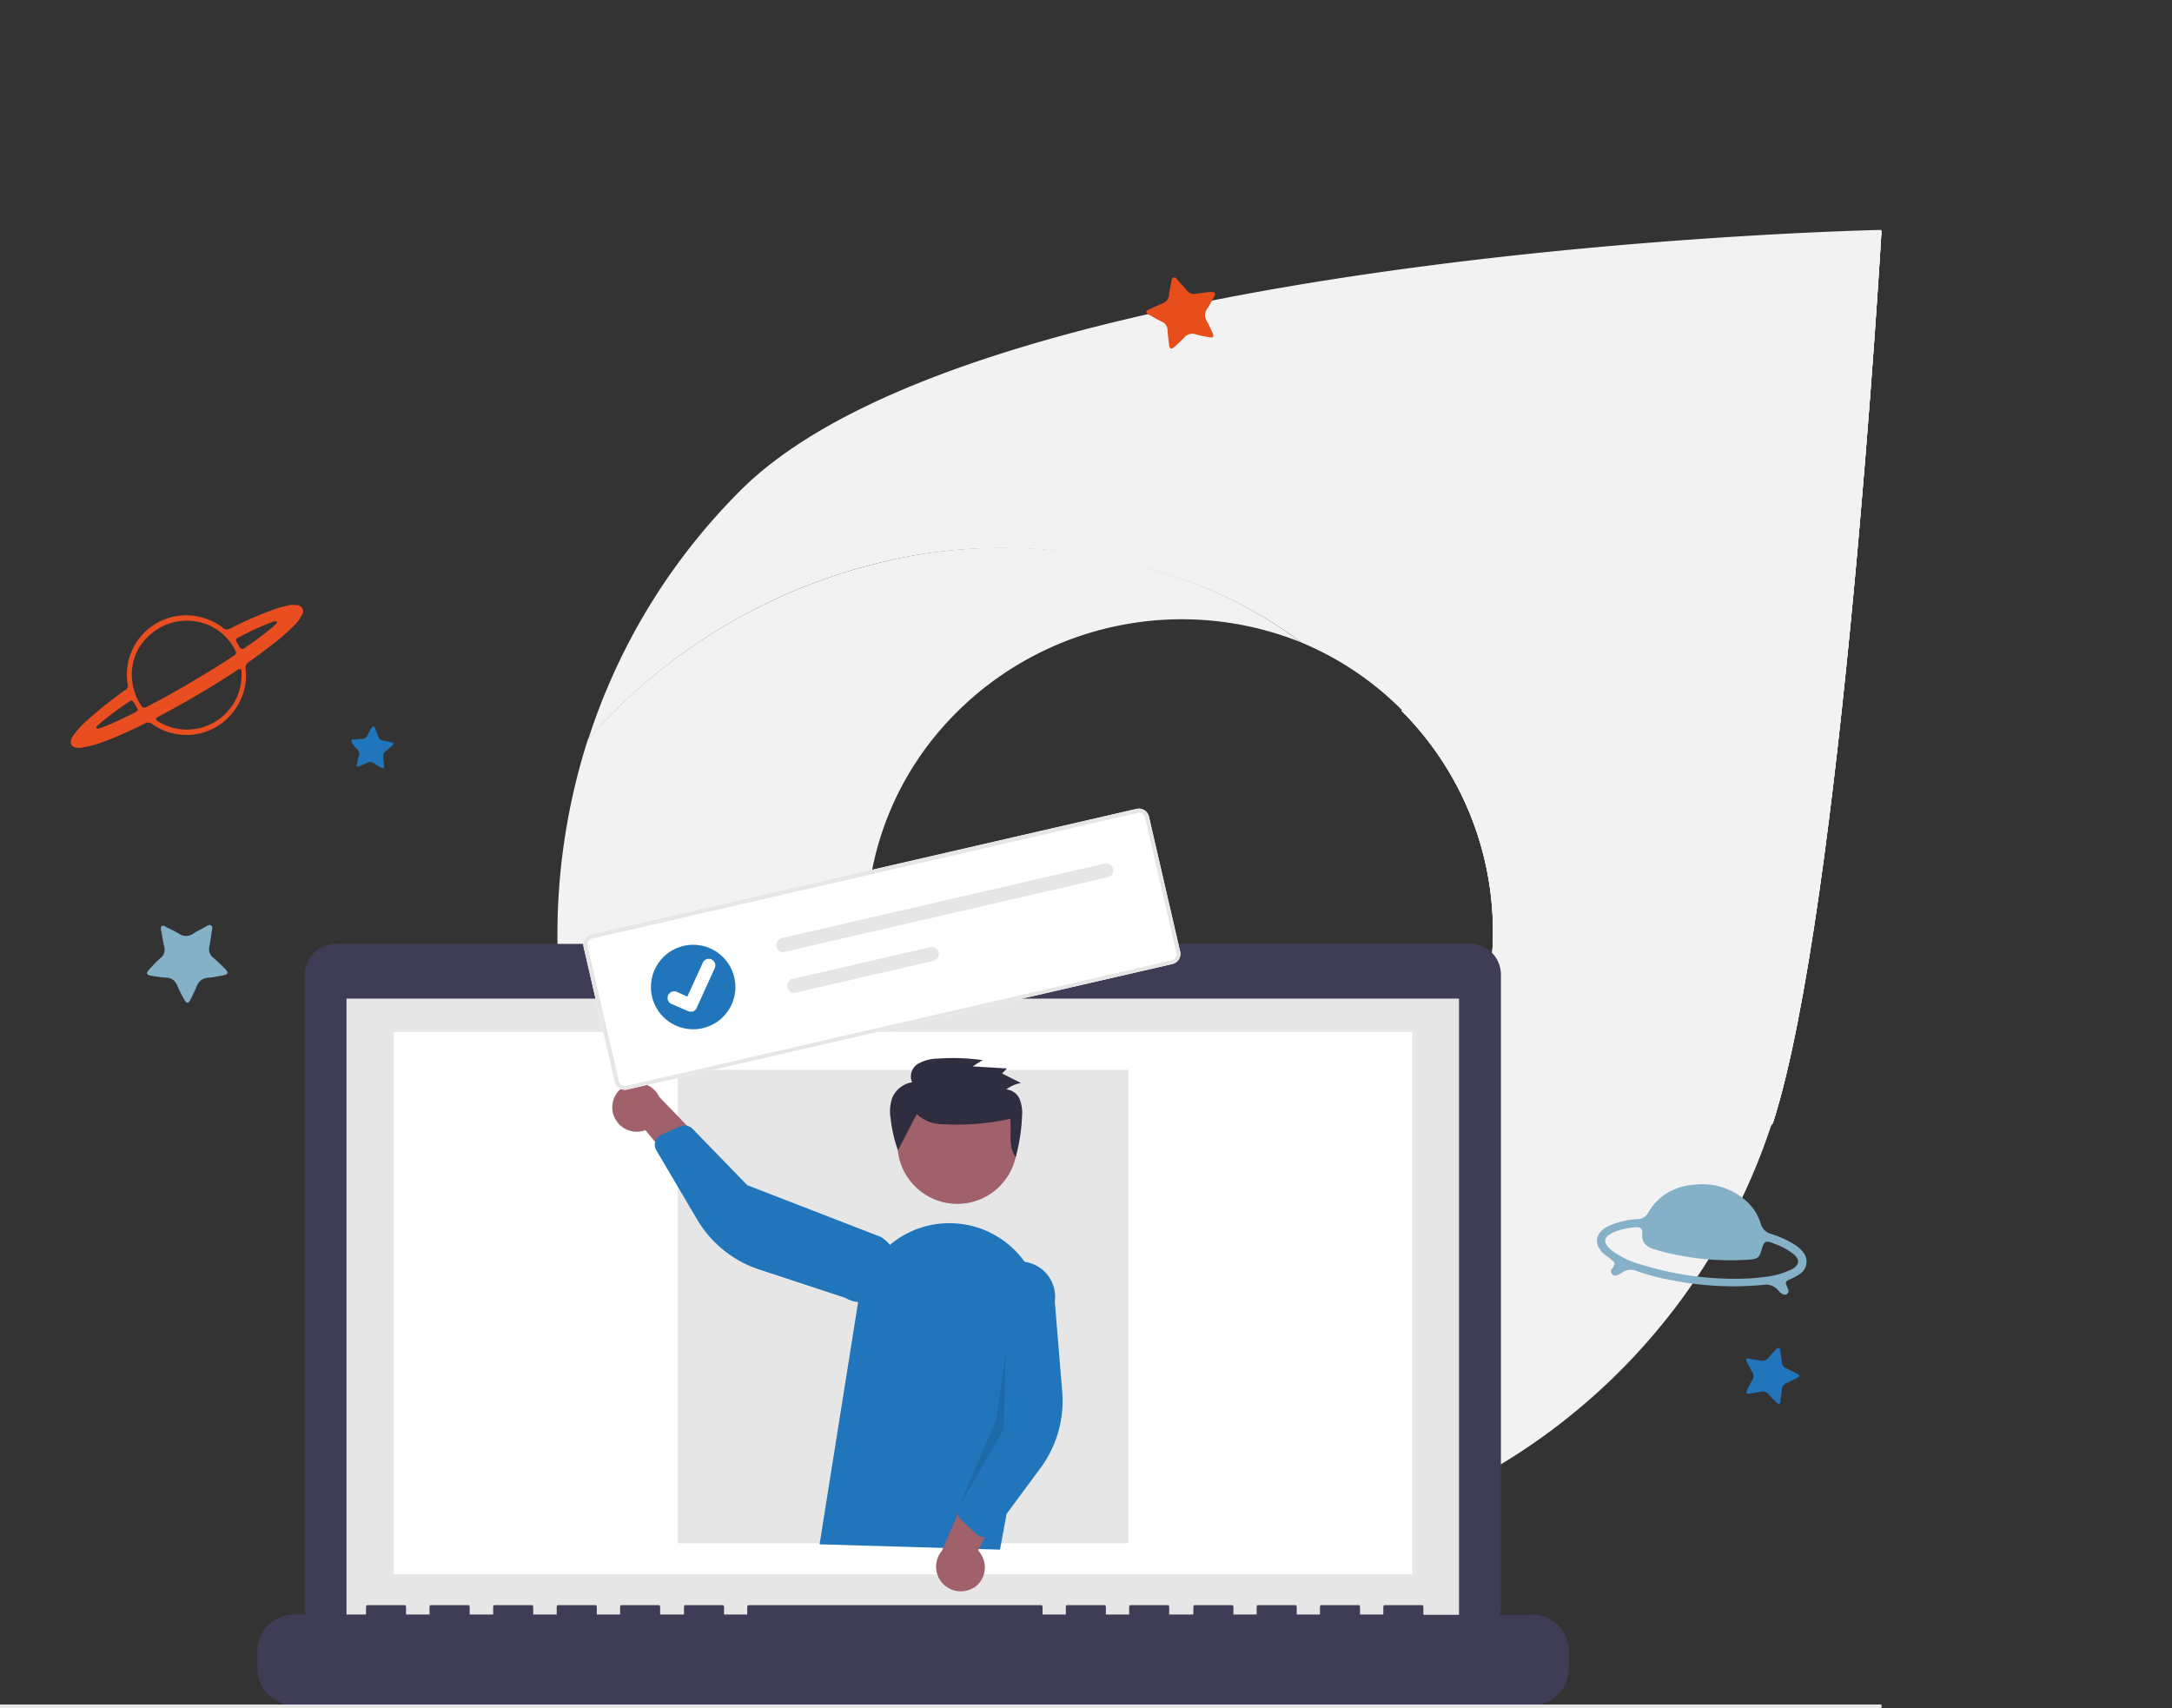 <?xml version="1.0" encoding="UTF-8"?> <svg xmlns="http://www.w3.org/2000/svg" xmlns:xlink="http://www.w3.org/1999/xlink" viewBox="0 0 293.98 231.19"><rect x="0" y="0" width="293.98" height="231.19" fill="#333333" stroke="none"/><defs><style>.cls-1{fill:none;}.cls-2{fill:#f2f2f2;}.cls-3{clip-path:url(#clip-path);}.cls-4{clip-path:url(#clip-path-2);}.cls-5{clip-path:url(#clip-path-3);}.cls-6{fill:#84b0c8;}.cls-7{fill:#e84e1f;}.cls-8{fill:#e84e1b;}.cls-9{fill:#2075bb;}.cls-10{fill:#3f3d56;}.cls-11{fill:#e6e6e6;}.cls-12{fill:#fff;}.cls-13{fill:#a0616a;}.cls-14{isolation:isolate;opacity:0.1;}.cls-15{fill:#2f2e41;}</style><clipPath id="clip-path" transform="translate(0.35 30.47)"><path class="cls-1" d="M189.35,65.74a42.29,42.29,0,0,1-46.2,68.92c15.12,11.48,37.21,15.31,55.66,11.1a76.53,76.53,0,0,0,40.8-24.2C249,92.43,254.31.81,254.31.81Z"></path></clipPath><clipPath id="clip-path-2" transform="translate(0.35 30.47)"><rect class="cls-1" x="125.1" y="-12.65" width="147.24" height="176.06"></rect></clipPath><clipPath id="clip-path-3" transform="translate(0.35 30.47)"><rect class="cls-1" x="117.92" y="11.13" width="161.61" height="128.5" transform="translate(99.68 263.43) rotate(-83)"></rect></clipPath></defs><g id="Livello_29" data-name="Livello 29"><path class="cls-2" d="M198.61,145.67c-18.5,4.23-40.67.39-55.85-11.15-4.89-2-13.26-9.15-13.26-9.15C113,108.89,112.59,82.49,129.08,66a43.18,43.18,0,0,1,46.62-9.54c-15.13-11.49-37-15.47-56-11A76.86,76.86,0,0,0,79.24,69.56c-9.37,29.14-2.93,62.83,20.15,85.92l.14-.13a84.54,84.54,0,0,0,140-33.95,76.93,76.93,0,0,1-40.95,24.28" transform="translate(0.35 30.47)"></path><path class="cls-2" d="M99.88,35.91a83.79,83.79,0,0,0-20.6,33.66,76.59,76.59,0,0,1,40.81-24.2c18.44-4.2,40.53-.38,55.66,11.11a41.85,41.85,0,0,1,13.6,9.11,42.28,42.28,0,0,1-46.2,68.91c15.12,11.48,37.21,15.31,55.66,11.1a76.53,76.53,0,0,0,40.8-24.2C249,92.27,254.31.65,254.31.65S132.72,3.06,99.88,35.91" transform="translate(0.35 30.47)"></path><g class="cls-3"><rect class="cls-2" x="125.45" y="17.81" width="147.24" height="176.06"></rect><g class="cls-4"><polygon class="cls-2" points="125.45 178.22 145.15 17.81 272.69 33.47 252.99 193.88 125.45 178.22"></polygon><g class="cls-5"><rect class="cls-2" x="102.37" y="-8.42" width="192.7" height="167.6" transform="translate(100.03 293.89) rotate(-83)"></rect></g></g></g><path class="cls-6" d="M229.12,129.87a8.84,8.84,0,0,1,6.84,2.18,6.72,6.72,0,0,1,2,3.08,2,2,0,0,0,1.42,1.42,13.37,13.37,0,0,1,3.15,1.43,4.33,4.33,0,0,1,1.14,1,2,2,0,0,1-.43,3,6.86,6.86,0,0,1-1.16.64c-.84.37-.84.41-.48,1.23a1,1,0,0,1,.13.42.51.51,0,0,1-.52.51.46.46,0,0,1-.23-.06,1.85,1.85,0,0,1-.68-.56,2.08,2.08,0,0,0-2-.71,42.92,42.92,0,0,1-12.49-.66,28.69,28.69,0,0,1-4.65-1.23,2,2,0,0,0-2,.24,3.78,3.78,0,0,1-.63.33.56.56,0,0,1-.72-.18.51.51,0,0,1,0-.66,1.16,1.16,0,0,0,.16-.21c.31-.47.29-.62-.15-1s-.74-.51-1.07-.81c-1.43-1.31-1.23-2.83.49-3.73a10.52,10.52,0,0,1,3.25-.92,7,7,0,0,1,.8-.08,1.66,1.66,0,0,0,1.49-.95,7.44,7.44,0,0,1,4.66-3.46,8.49,8.49,0,0,1,1.59-.25m8.12,12.61c.41,0,.83-.05,1.24-.11a10.91,10.91,0,0,0,3.84-1.08c1-.57,1.05-1.3.19-2a8.89,8.89,0,0,0-2.48-1.38c-1.37-.55-1.5-.48-1.9.92-.14.48-.3.93-.84,1.06a4.35,4.35,0,0,1-.88.13,36.56,36.56,0,0,1-12.61-1.35c-1.17-.34-1.89-.86-1.78-2.21.05-.68-.25-.88-1-.82a9.46,9.46,0,0,0-2.86.67c-1.43.63-1.53,1.42-.32,2.42a11.34,11.34,0,0,0,4,1.94,42.48,42.48,0,0,0,15.4,1.85" transform="translate(0.35 30.47)"></path><path class="cls-7" d="M29.72,54.4c.36.48.81.36,1.34.08A48.85,48.85,0,0,1,37,51.93a15.56,15.56,0,0,1,1.81-.49,3.3,3.3,0,0,1,1,0,.83.83,0,0,1,.72,1.29A5,5,0,0,1,39.66,54a29.61,29.61,0,0,1-3.6,3.12c-.89.68-1.78,1.35-2.71,2a.91.91,0,0,0-.45,1,7.87,7.87,0,0,1-1,4.75,8,8,0,0,1-9.21,3.83,7.69,7.69,0,0,1-2.45-1.17.87.87,0,0,0-1-.07c-1.62.83-3.27,1.58-5,2.25a15.69,15.69,0,0,1-3.43,1,2.29,2.29,0,0,1-.94,0,.78.78,0,0,1-.64-.9.6.6,0,0,1,.06-.19,2.49,2.49,0,0,1,.31-.58,11.19,11.19,0,0,1,1.93-2.08A56.79,56.79,0,0,1,16.49,63l.14-.09a.62.62,0,0,0,.31-.72A7.52,7.52,0,0,1,16.87,60a8,8,0,0,1,8.88-7.13,5.52,5.52,0,0,1,.71.11,8.47,8.47,0,0,1,3.25,1.43m-11,2.41a7.27,7.27,0,0,0-.92,6.1,6.55,6.55,0,0,0,1,2.14c.2.29.33.32.65.18l.29-.15,1.9-1c3.23-1.78,6.41-3.67,9.5-5.69l.3-.21a.39.39,0,0,0,.13-.48l-.15-.32a7.34,7.34,0,0,0-3-3,7.5,7.5,0,0,0-9.68,2.46m12.21,8.38a7.36,7.36,0,0,0,1.4-4.56c0-.12,0-.25,0-.37s-.16-.27-.36-.18a1.9,1.9,0,0,0-.39.23q-5,3.28-10.35,6.1l-.28.15c-.27.17-.27.32,0,.51l.1.07a7.4,7.4,0,0,0,9.91-2M37,54c.08-.11.18-.2.12-.31a.25.25,0,0,0-.32-.05c-.1,0-.3.08-.45.14a32.35,32.35,0,0,0-3.12,1.37c-.47.23-.93.46-1.38.7-.29.15-.33.3-.16.6s.26.44.39.66.33.37.66.14a42.21,42.21,0,0,0,4-3L37,54M12.78,67.81c-.08.1-.13.18-.09.26a.23.23,0,0,0,.24.08l.36-.1c1-.34,1.89-.76,2.81-1.19.64-.31,1.28-.62,1.9-.94.33-.17.36-.29.18-.61s-.24-.4-.35-.61c-.24-.39-.36-.43-.74-.17a39.54,39.54,0,0,0-4,3,2.36,2.36,0,0,0-.27.24" transform="translate(0.35 30.47)"></path><path class="cls-8" d="M155.13,11.43c.57-.25,1.15-.54,1.75-.78a1.39,1.39,0,0,0,1-1.23c.06-.56.19-1.11.3-1.67.05-.24,0-.58.32-.65s.44.23.61.42c.39.43.79.85,1.17,1.3a1.24,1.24,0,0,0,1.28.48c.57-.1,1.15-.16,1.72-.24a3.11,3.11,0,0,1,.43,0c.37,0,.48.15.35.49-.06.13-.13.25-.2.37-.26.45-.49.93-.79,1.36A1.47,1.47,0,0,0,163,13c.26.45.46.94.69,1.41,0,.09.09.18.12.27.15.42,0,.59-.4.51a15.31,15.31,0,0,1-1.88-.39,1.42,1.42,0,0,0-1.62.44,15.47,15.47,0,0,1-1.31,1.25c-.42.36-.63.29-.71-.27s-.17-1.31-.21-2a1.27,1.27,0,0,0-.76-1.14c-.49-.24-1-.51-1.42-.77l-.38-.19c-.41-.27-.41-.47,0-.71" transform="translate(0.35 30.47)"></path><path class="cls-9" d="M47.45,69.63c.36,0,.75-.07,1.13-.09a.84.84,0,0,0,.81-.49,9.82,9.82,0,0,1,.5-.88c.07-.12.12-.32.3-.3s.21.22.27.36c.13.32.27.64.39,1a.77.77,0,0,0,.62.53c.34.06.68.14,1,.21l.25.07c.21.07.24.18.09.34l-.18.17c-.24.2-.46.42-.72.6a.88.88,0,0,0-.37,1c0,.31.07.62.1.93a1.1,1.1,0,0,1,0,.18c0,.26-.1.33-.33.2a7.49,7.49,0,0,1-1-.59.86.86,0,0,0-1-.08,9.49,9.49,0,0,1-1,.44c-.31.12-.41,0-.35-.29s.17-.77.28-1.15a.75.75,0,0,0-.2-.79c-.22-.23-.43-.48-.64-.72L47.3,70c-.18-.23-.13-.35.16-.4" transform="translate(0.35 30.47)"></path><path class="cls-9" d="M236.36,153.43c.47.08,1,.15,1.47.25a1.09,1.09,0,0,0,1.18-.38c.28-.33.6-.63.91-1,.14-.14.26-.38.49-.29s.19.34.22.54c.07.45.15.89.2,1.35a1,1,0,0,0,.62.86c.42.18.82.39,1.23.59a2.69,2.69,0,0,1,.29.16c.25.16.25.31,0,.47l-.29.16c-.37.18-.72.39-1.1.54a1.14,1.14,0,0,0-.78,1.12c0,.4-.11.81-.16,1.21a1.57,1.57,0,0,1,0,.23c-.08.34-.23.4-.48.16a11.9,11.9,0,0,1-1.06-1.07,1.09,1.09,0,0,0-1.24-.4c-.46.1-.93.18-1.39.24s-.54-.08-.35-.48.45-.92.71-1.37a1,1,0,0,0,0-1.07c-.22-.37-.4-.75-.6-1.12l-.16-.29c-.16-.35-.06-.47.32-.45" transform="translate(0.35 30.47)"></path><path class="cls-6" d="M22,94.94c.63.32,1.3.63,1.94,1a1.6,1.6,0,0,0,1.8,0c.54-.35,1.11-.63,1.69-.94.25-.12.52-.41.8-.19s.11.56.07.85c-.09.65-.18,1.31-.31,2a1.44,1.44,0,0,0,.5,1.48c.5.43,1,.9,1.45,1.35a3.61,3.61,0,0,1,.33.35c.27.33.22.54-.18.66l-.47.1c-.59.09-1.17.23-1.76.27A1.69,1.69,0,0,0,26.29,103c-.21.56-.5,1.08-.75,1.62a2.8,2.8,0,0,1-.15.3c-.26.44-.49.45-.74,0a18,18,0,0,1-1-1.95,1.6,1.6,0,0,0-1.55-1.11,20.31,20.31,0,0,1-2-.26c-.62-.11-.71-.35-.28-.82s1-1.09,1.59-1.6a1.42,1.42,0,0,0,.47-1.48c-.14-.61-.23-1.22-.35-1.82,0-.16-.07-.31-.09-.47-.07-.55.11-.69.64-.49" transform="translate(0.35 30.47)"></path></g><g id="Gestione_Promozioni_su_Stock_Auto" data-name="Gestione Promozioni su Stock Auto"><path id="f8c762bc-b7e7-4c8e-b73e-f411c620c2bd-497" class="cls-10" d="M198.58,97.24H136.13V96H107.82v1.29H45.11a4.22,4.22,0,0,0-4.22,4.22h0V187a4.22,4.22,0,0,0,4.22,4.22H198.58A4.22,4.22,0,0,0,202.8,187V101.46A4.22,4.22,0,0,0,198.58,97.24Z" transform="translate(0.35 30.47)"></path><rect id="febd0196-f53d-4e2b-8506-d3dc9ab4b723" class="cls-11" x="46.9" y="135.17" width="150.58" height="84.94"></rect><rect id="a687e43e-dc25-402c-aff7-aaf80cd82cec" class="cls-12" x="53.29" y="139.66" width="137.86" height="73.42"></rect><circle id="fb392c0f-c18b-4dca-9f8d-a13ba02e8cd8" class="cls-9" cx="122.06" cy="131.31" r="1.54"></circle><path id="a3b325e1-b438-4eea-a78d-99975bd1014d-498" class="cls-10" d="M207,188.1h-14.7V187a.21.21,0,0,0-.21-.21h-5a.22.22,0,0,0-.21.21h0v1.06h-3.15V187a.21.21,0,0,0-.21-.21h-5a.21.21,0,0,0-.21.21h0v1.06h-3.15V187a.22.22,0,0,0-.21-.21h-5a.21.21,0,0,0-.21.21h0v1.06h-3.15V187a.22.22,0,0,0-.21-.21h-5a.21.21,0,0,0-.21.21h0v1.06H157.9V187a.21.21,0,0,0-.21-.21h-5a.22.22,0,0,0-.21.21h0v1.06h-3.15V187a.21.21,0,0,0-.21-.21h-5a.21.21,0,0,0-.21.21h0v1.06h-3.15V187a.22.22,0,0,0-.21-.21H101a.21.21,0,0,0-.21.21h0v1.06H97.65V187a.22.22,0,0,0-.21-.21h-5a.21.21,0,0,0-.21.21h0v1.06H89V187a.21.21,0,0,0-.21-.21h-5a.22.22,0,0,0-.21.21h0v1.06H80.43V187a.21.21,0,0,0-.21-.21h-5A.22.22,0,0,0,75,187h0v1.06H71.82V187a.21.21,0,0,0-.21-.21h-5a.21.21,0,0,0-.21.21h0v1.06H63.22V187a.22.22,0,0,0-.21-.21H58a.21.21,0,0,0-.21.21h0v1.06H54.61V187a.21.21,0,0,0-.21-.21h-5a.21.21,0,0,0-.21.21h0v1.06H39.49a5,5,0,0,0-5,5v2.28a5,5,0,0,0,5,5H207a5,5,0,0,0,5-5v-2.28a5,5,0,0,0-5-5Z" transform="translate(0.35 30.47)"></path><rect id="e8772b6c-5a9b-4fa1-81c9-662ac65893c6" class="cls-11" x="91.74" y="144.81" width="60.96" height="64.08"></rect><rect id="a87049f2-d9c9-408d-98dd-ac42069ee321" class="cls-11" y="230.71" width="254.66" height="0.48"></rect><circle id="b9fa2d1d-eaff-4f39-9574-6fdb852a47dd" class="cls-13" cx="129.57" cy="154.85" r="8.1"></circle><path id="a3ede095-a03b-477f-a348-b0bb518c525f-504" class="cls-9" d="M110.58,178.56l5.24-32.94a12.48,12.48,0,0,1,14.29-10.37,11.42,11.42,0,0,1,1.54.34h0a12.46,12.46,0,0,1,8.78,14.27L135,179.28Z" transform="translate(0.35 30.47)"></path><path id="a14f3686-8e71-4892-a260-94847064fbe5-505" class="cls-13" d="M131.46,184.45a3.31,3.31,0,0,0,.94-4.59,2.71,2.71,0,0,0-.36-.46l5.41-10.47-6.09.65-4.21,9.84a3.34,3.34,0,0,0,4.31,5Z" transform="translate(0.35 30.47)"></path><path id="aefe090c-eadc-4acf-b060-d0ae14889076-506" class="cls-9" d="M132.62,177.55a1.43,1.43,0,0,1-.8-.38l-2.07-1.91a1.49,1.49,0,0,1-.36-1.67l4.14-9.8-.59-19.37a4.78,4.78,0,1,1,9.48,1.29h0l1,12.18a15.28,15.28,0,0,1-2.95,10.36L134,177a1.5,1.5,0,0,1-1.05.59A1.37,1.37,0,0,1,132.62,177.55Z" transform="translate(0.35 30.47)"></path><path id="b24d83c7-6fd4-4d89-b0e2-e143511102b2-507" class="cls-13" d="M82.57,120a3.32,3.32,0,0,0,3.86,2.66,3.7,3.7,0,0,0,.57-.16l7.53,9.06,1.78-5.86L88.88,118a3.34,3.34,0,0,0-6.31,2Z" transform="translate(0.35 30.47)"></path><path id="a479cb15-9c48-424e-90d4-4868fd6ffd90-508" class="cls-9" d="M88.47,123.73a1.5,1.5,0,0,1,.66-.59L91.7,122a1.5,1.5,0,0,1,1.68.31l7.41,7.64,18.07,7a4.78,4.78,0,0,1-4.88,8.22h0l-11.6-3.82A15.31,15.31,0,0,1,94,134.58l-5.51-9.34a1.45,1.45,0,0,1-.14-1.2,1.09,1.09,0,0,1,.14-.31Z" transform="translate(0.35 30.47)"></path><path id="fbb91ec3-afe3-4815-be57-4aca5997223d-509" class="cls-14" d="M135.8,152.48,135.47,163l-6.08,10.56,5.08-11.76Z" transform="translate(0.35 30.47)"></path><path id="b3c0f84b-28f9-45ec-afed-9c3bdf0aec76-510" class="cls-15" d="M123.74,120.32a5.07,5.07,0,0,0,3.55,1.38,33.15,33.15,0,0,0,9.1-.74c.18,1.79-.32,3.72.73,5.2a24.17,24.17,0,0,0,.86-5.47,5.3,5.3,0,0,0-.3-2.34,2.18,2.18,0,0,0-1.84-1.36,4.68,4.68,0,0,1,2-.87l-2.56-1.29.66-.68-4.64-.28,1.34-.85a29,29,0,0,0-6.11-.2,5.35,5.35,0,0,0-2.7.75,2,2,0,0,0-.73,2.45,3.53,3.53,0,0,0-2.7,2.14,5.81,5.81,0,0,0-.21,2.75,19.51,19.51,0,0,0,1,4.33" transform="translate(0.35 30.47)"></path><path id="a138b9cb-cdfc-4f68-9e32-04b91bb430b4-511" class="cls-12" d="M158.38,100l-73.83,17a1.42,1.42,0,0,1-1.69-1L78.64,97.7a1.4,1.4,0,0,1,1-1.68l73.83-17a1.4,1.4,0,0,1,1.68,1l4.23,18.31A1.4,1.4,0,0,1,158.38,100Z" transform="translate(0.35 30.47)"></path><path id="ae469d8c-20b4-445b-a76f-3c35ff3d2f47-512" class="cls-11" d="M158.38,100l-73.83,17a1.42,1.42,0,0,1-1.69-1L78.64,97.7a1.4,1.4,0,0,1,1-1.68l73.83-17a1.4,1.4,0,0,1,1.68,1l4.23,18.31A1.4,1.4,0,0,1,158.38,100ZM79.81,96.57a.84.84,0,0,0-.63,1l4.23,18.31a.84.84,0,0,0,1,.63l73.83-17a.85.85,0,0,0,.63-1l-4.23-18.32a.84.84,0,0,0-1-.63Z" transform="translate(0.35 30.47)"></path><path id="b1e356c5-36d3-4e1f-8361-52645d018384-513" class="cls-11" d="M105.43,96.51a1,1,0,0,0-.71,1.14.94.94,0,0,0,1.14.72h0l43.76-10.1a1,1,0,0,0,.71-1.15,1,1,0,0,0-1.14-.71Z" transform="translate(0.35 30.47)"></path><path id="f47b3ab2-4a63-40b6-b578-ee0e1882dc1b-514" class="cls-11" d="M106.72,102.08a1,1,0,0,0,.42,1.86h0L126,99.59a1,1,0,0,0,.71-1.14,1,1,0,0,0-1.14-.72h0Z" transform="translate(0.35 30.47)"></path><g id="ebccd953-b296-4a3a-b6cb-ab9b47d83c6a"><circle id="f502afc0-c552-46f8-b839-9472032a2f9d" class="cls-9" cx="93.82" cy="133.6" r="5.72"></circle><path id="e70683fc-6315-4eed-926a-207d48de8bbe-515" class="cls-12" d="M93.31,106.44a.9.9,0,0,1-.56-.06h0l-2.3-1a.9.9,0,0,1,.74-1.63l1.49.68,2.09-4.59a.89.89,0,0,1,1.18-.45h0v0a.9.9,0,0,1,.44,1.18l-2.46,5.41a.91.91,0,0,1-.61.5Z" transform="translate(0.35 30.47)"></path></g></g></svg> 